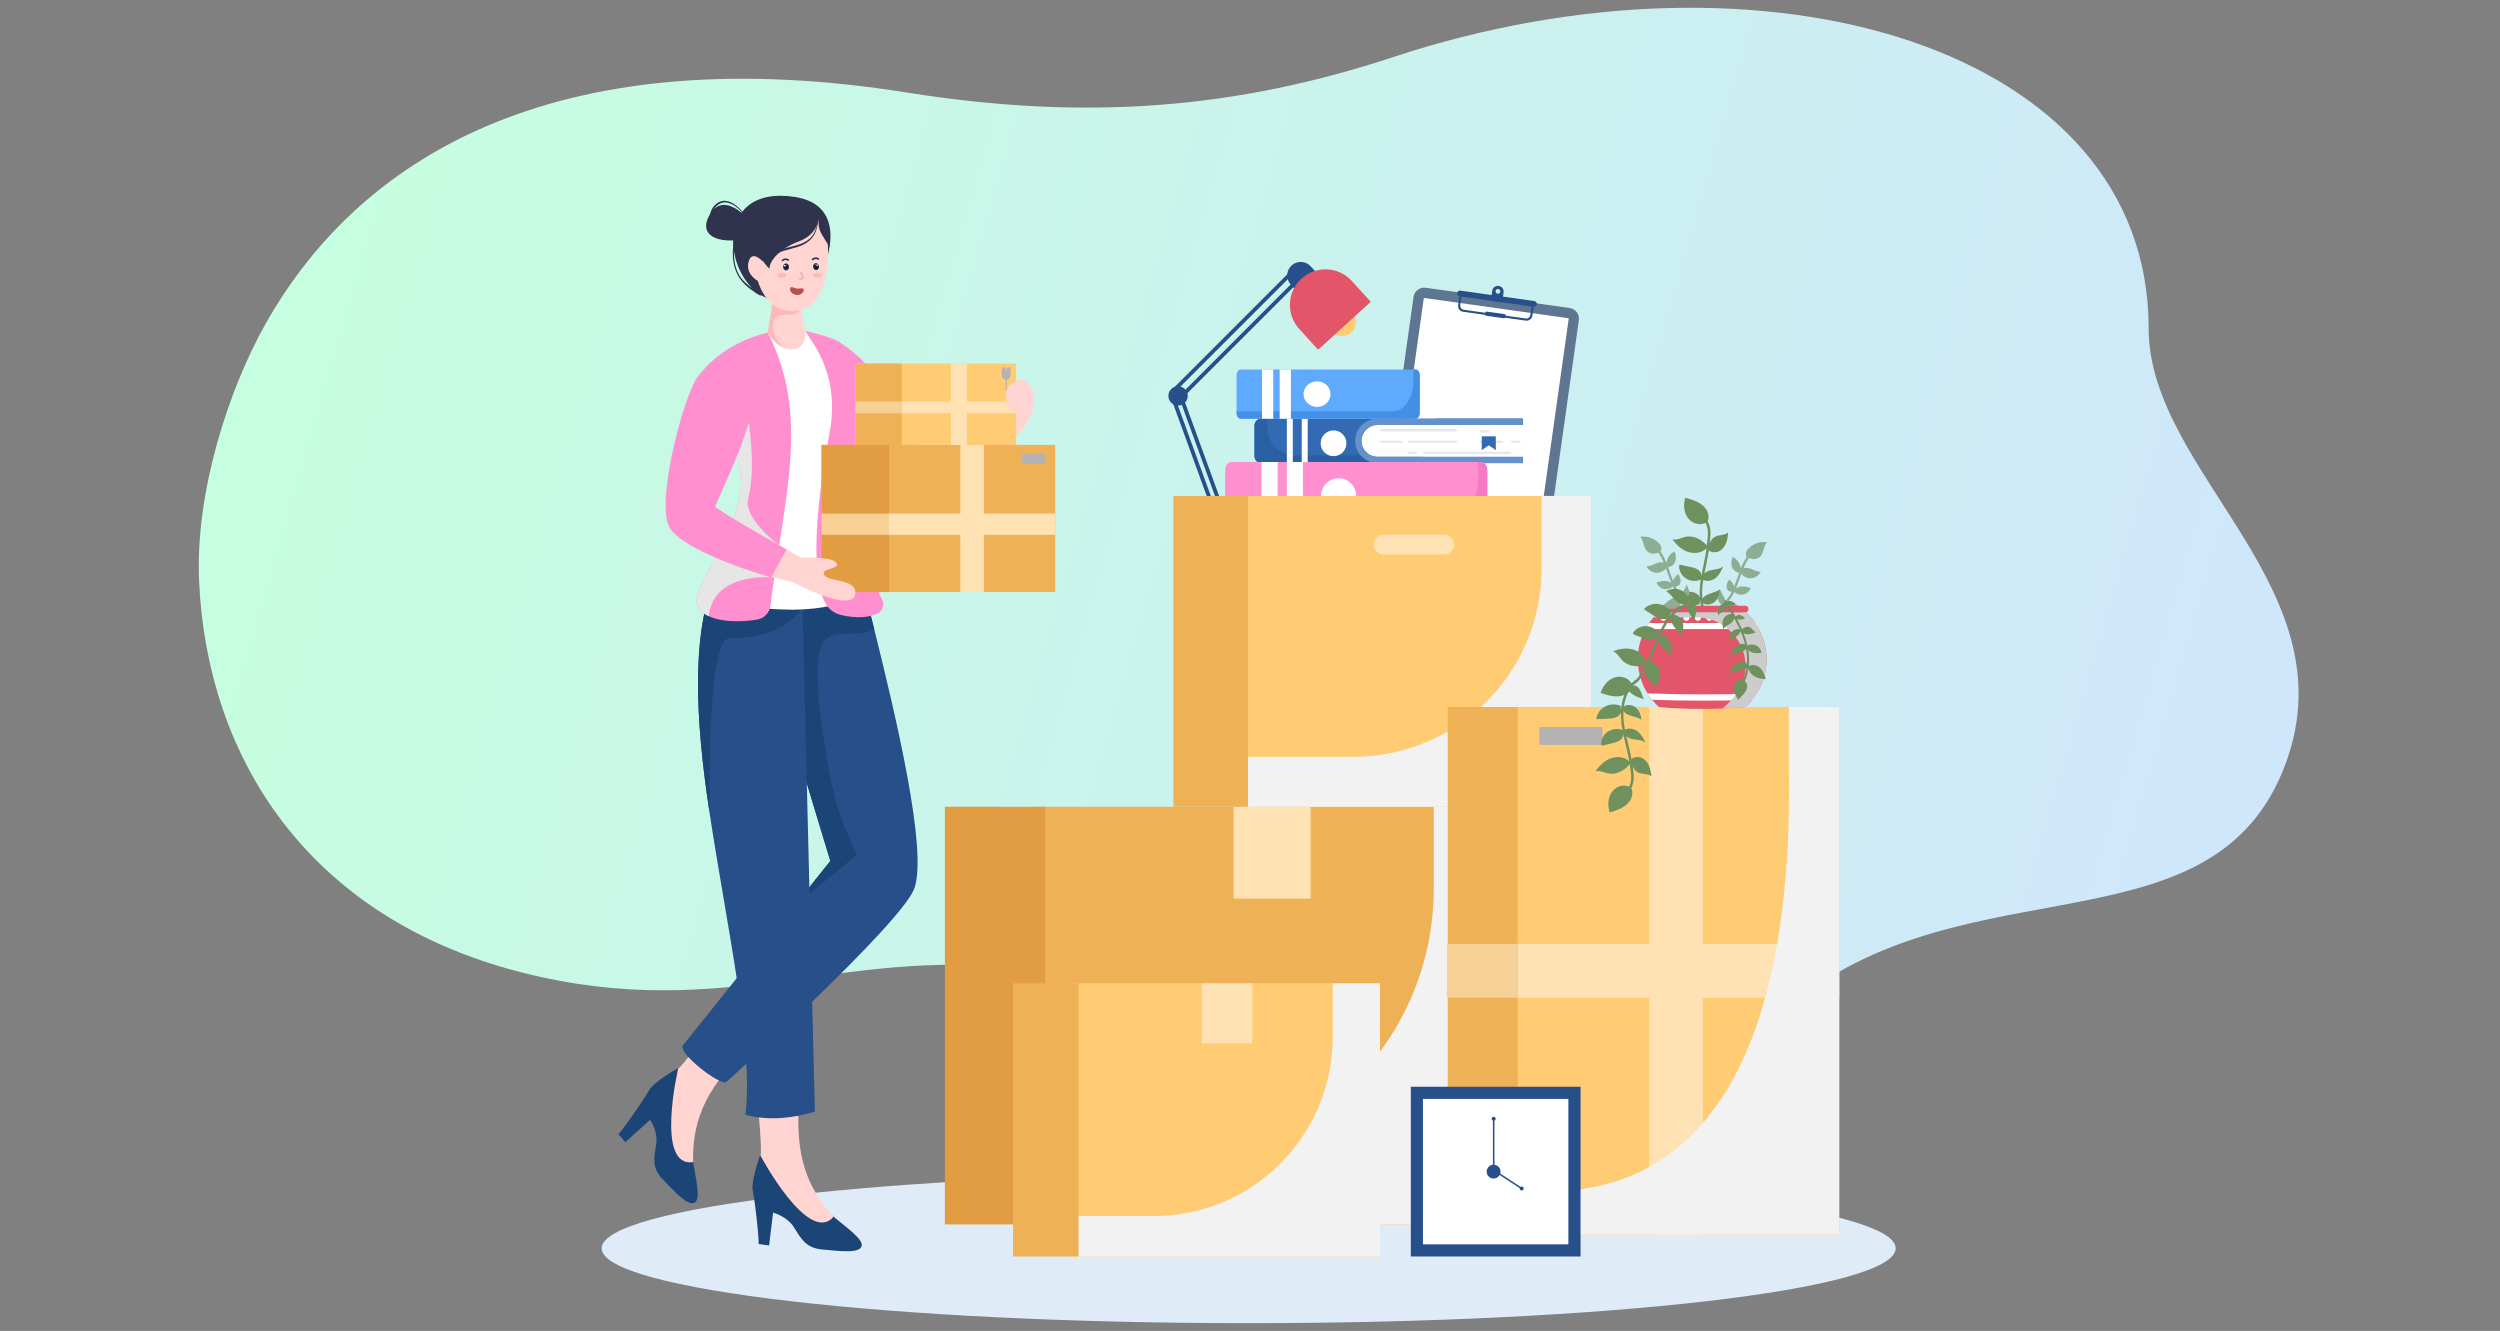 <svg width="633" height="337" viewBox="0 0 633 337" fill="none" xmlns="http://www.w3.org/2000/svg">
<rect x="0" y="0" width="633" height="337" fill="#808080" stroke="none"/>
<path d="M229.723 23.445C143.673 9.749 92.148 37.631 67.152 82.151C57.878 98.669 49.422 124.634 50.405 147.013C52.364 191.72 77.831 232.304 131.854 246.158C184.788 259.734 215.234 238.027 264.7 246.158C311.25 253.809 343.793 288.173 414.57 271.046C426.58 268.141 440.699 266.579 448.115 259.304C492.071 216.178 558.204 243.384 577.964 195.305C596.717 149.675 544.037 120.197 544.037 83.115C544.037 11.935 447.001 -16.668 352.75 14.451C313.097 27.545 275.133 30.67 229.723 23.445Z" fill="url(#paint0_linear_62_6338)"/>
<path d="M316.162 335.026C406.639 335.026 479.986 326.543 479.986 316.078C479.986 305.613 406.639 297.13 316.162 297.13C225.685 297.13 152.338 305.613 152.338 316.078C152.338 326.543 225.685 335.026 316.162 335.026Z" fill="#DFECF7"/>
<path d="M179.943 53.974C183.401 48.658 189.072 55.129 189.072 55.129L187.509 60.709C180.657 61.636 176.684 58.975 179.943 53.97V53.974Z" fill="#30334D"/>
<path d="M208.749 67.202C208.749 67.202 215.35 51.955 201.108 49.839C179.701 46.658 183.259 72.252 195.15 75.834C199.8 77.235 208.753 67.202 208.753 67.202H208.749Z" fill="#30334D"/>
<path d="M167.81 298.621C164.901 295.627 165.638 293.003 166.146 289.755C166.654 286.506 164.606 283.538 164.606 283.538L158.341 289.186L156.577 287.187C157.149 286.73 160.281 282.331 162.457 279.064C162.771 278.593 163.062 278.148 163.313 277.744L163.324 277.729C163.769 277.012 164.131 276.436 164.359 276.036C165.604 273.823 171.693 270.44 171.693 270.44C171.693 270.466 171.764 270.489 171.768 270.515C173.103 273.561 175.91 275.812 179.14 276.922C179.14 276.922 179.128 276.937 179.102 276.985L179.076 277.012C178.941 277.21 178.62 277.744 178.186 278.522C177.196 280.353 175.697 283.557 175.102 287.168C174.938 288.14 174.934 289.284 175.024 290.513C175.428 295.642 177.476 302.322 176.291 304.097C174.83 306.307 170.718 301.608 167.81 298.614V298.621Z" fill="#1B4577"/>
<path d="M175.506 294.251C165.81 295.713 171.734 270.463 171.734 270.463C172.093 270.967 179.842 260.202 179.842 260.202C179.842 260.202 186.234 264.784 188.608 265.607C182.863 272.418 175.084 279.527 175.502 294.251H175.506Z" fill="#FFD4D1"/>
<path d="M208.132 316.362C203.953 315.981 202.779 313.521 201.018 310.736C199.258 307.951 195.748 307.036 195.748 307.036L194.731 315.36L192.073 314.99C192.204 314.276 191.673 308.923 191.161 305.043C191.087 304.483 191.015 303.959 190.941 303.492V303.473C190.806 302.643 190.701 301.974 190.604 301.522C190.085 299.044 192.462 292.547 192.462 292.547C192.481 292.566 192.548 292.536 192.567 292.554C195.587 293.994 199.202 293.878 202.383 292.629C202.383 292.629 202.383 292.648 202.398 292.7C202.398 292.7 202.398 292.719 202.398 292.738C202.428 292.973 202.532 293.586 202.723 294.453C203.183 296.479 204.162 299.87 206.095 302.984C206.611 303.825 207.366 304.692 208.244 305.567C211.937 309.185 217.9 312.908 218.176 315.016C218.528 317.633 212.311 316.74 208.128 316.362H208.132Z" fill="#1B4577"/>
<path d="M211.078 308.079C204.697 315.457 192.511 292.536 192.511 292.536C193.116 292.689 191.875 279.531 191.875 279.531C191.875 279.531 199.744 278.862 202.088 277.946C202.233 286.813 201.037 297.22 211.078 308.079Z" fill="#FFD4D1"/>
<path d="M183.85 274.021C183.85 274.021 228.239 233.916 231.499 224.967C234.982 215.401 226.762 181.101 221.365 159.345C218.756 148.834 216.345 140.207 215.238 136.341C214.834 134.921 214.603 134.14 214.603 134.14L185.565 136.513L190.675 153.387L210.237 217.999C210.237 217.999 206.177 223.083 200.742 229.894C189.853 243.522 173.432 264.078 172.938 264.654C171.365 266.485 182.115 274.78 183.853 274.014L183.85 274.021Z" fill="#274F89"/>
<path d="M210.233 218.006C210.233 218.006 206.173 223.09 200.738 229.901L216.946 216.399C216.946 216.399 213.365 208.777 211.9 203.85C209.986 197.414 203.796 165.274 209.22 161.734C212.943 159.304 217.657 161.454 221.365 159.345C218.756 148.834 216.345 140.206 215.238 136.341C210.719 136.801 196.503 139.986 196.376 140.838C196.305 141.32 193.528 146.95 190.675 153.387L210.237 217.999L210.233 218.006Z" fill="#1B4577"/>
<path d="M179.637 205.637C184.055 234.888 190.866 264.9 188.739 282.245C194.761 283.938 201.374 283.004 206.33 281.456L202.903 142.199L190.361 142.819L182.358 143.216C174.624 158.687 176.056 181.901 179.641 205.641L179.637 205.637Z" fill="#274F89"/>
<path d="M179.637 205.637C179.525 186.962 180.041 161.368 184.926 161.506C198.622 161.902 203.16 153.835 203.16 153.835L190.358 142.819L182.354 143.216C174.62 158.687 176.052 181.901 179.637 205.641V205.637Z" fill="#1B4577"/>
<path d="M208.151 96.841C208.711 100.867 210.659 106.116 214.644 112.399C215.152 113.173 224.778 126.776 232.74 127.602C238.328 128.189 249.337 117.632 255.897 111.681C259.127 108.751 261.732 106.235 261.732 100.512C261.732 97.297 258.988 95.167 257.138 96.494C255.288 97.821 256.973 103.121 256.973 103.121C256.973 103.121 255.456 103.985 253.217 105.226C246.948 108.725 234.994 115.311 234.504 114.952C233.854 114.444 211.728 87.608 210.652 88.207C208.689 89.313 207.541 92.292 208.143 96.838L208.151 96.841Z" fill="#FFD4D1"/>
<path d="M208.151 96.841C208.435 98.845 209.052 101.148 210.094 103.734C211.152 106.34 212.644 109.24 214.647 112.399C215.152 113.169 224.781 126.776 232.743 127.602C234.201 127.751 236.115 127.168 238.261 126.114C244.335 123.139 252.293 116.414 257.142 112.022L253.224 105.226C246.955 108.725 234.997 115.315 234.508 114.948C233.857 114.44 224.093 96.352 217.608 90.543C213.728 87.074 211.735 85.863 208.128 84.846C207.579 86.778 209.182 93.279 208.147 96.841H208.151Z" fill="#FF8FCF"/>
<path d="M210.094 103.734C211.152 106.34 212.644 109.24 214.647 112.399C215.152 113.169 224.781 126.776 232.743 127.602C234.201 127.751 236.115 127.168 238.261 126.114C228.523 128.846 221.327 117.995 221.256 112.246C221.178 105.641 219.212 98.908 219.212 98.908L210.094 103.734Z" fill="#E6549B"/>
<path d="M187.625 121.763C187.823 133.411 178.889 145.458 179.394 147.41C180.171 150.389 183.311 152.138 187.606 153.144C191.389 154.034 196.073 154.329 200.802 154.381C204.562 154.336 207.728 153.955 210.345 153.391C219.563 151.391 220.729 148.755 220.729 148.755C220.729 148.755 211.792 132.192 212.195 122.735C212.222 111.442 220.329 103.589 215.638 92.853C214.218 89.608 212.307 86.371 209.197 85.246C208.753 85.074 208.289 84.921 207.848 84.805C202.989 83.321 198.185 83.515 193.557 84.846C187.352 86.61 187.349 90.008 181.973 94.677C185.117 97.709 187.483 114.152 187.625 121.767V121.763Z" fill="white"/>
<path d="M212.883 155.701C216.786 156.661 220.355 156.392 222.452 155.177C223.593 154.516 223.966 153.047 223.38 151.865C221.167 147.428 214.991 134.289 215.324 126.518C215.35 115.225 222.426 104.018 217.739 93.279C216.318 90.034 212.307 86.367 209.197 85.239C208.753 85.067 205.343 84.009 203.919 83.803C204.704 85.725 212.977 93.982 210.057 109.532C205.983 131.239 205.669 146.4 208.928 152.639C209.736 154.183 211.186 155.282 212.879 155.697L212.883 155.701Z" fill="#FF8FCF"/>
<path d="M187.625 121.763C187.823 133.411 175.51 148.4 176.396 152.609C177.413 157.428 186.089 157.861 191.789 156.856C193.52 156.549 194.843 155.14 195.06 153.413C198.589 125.385 205.19 105.372 194.41 84.229C187.606 85.848 181.087 89.504 176.845 95.234C179.988 98.266 187.479 114.152 187.625 121.763Z" fill="#FF8FCF"/>
<g style="mix-blend-mode:multiply">
<path d="M197.292 138.068L197.21 138.629L197.168 138.887L196.051 146.228C196.051 146.228 180.661 144.468 179.45 156.022C177.865 155.282 176.729 154.176 176.4 152.613C175.514 148.408 187.827 133.414 187.629 121.77C187.595 120.055 187.192 117.916 186.545 115.603V115.595C186.545 115.595 189.401 108.369 189.401 105.667C189.476 106.209 191.543 118.399 189.446 126.148C188.055 131.291 197.296 138.076 197.296 138.076L197.292 138.068Z" fill="#E6E6E6"/>
</g>
<path d="M194.41 84.229C195.441 85.863 196.566 86.98 197.688 87.661H197.703C201.127 89.743 204.386 87.702 203.919 83.811L202.693 77.777L202.375 76.23L195.86 75.291L194.41 84.233V84.229Z" fill="#FFD4D1"/>
<path d="M194.41 84.229C195.441 85.863 196.566 86.98 197.688 87.661H197.703C198.017 87.736 198.196 87.769 198.196 87.769C198.196 87.769 194.746 84.898 195.95 80.958C196.682 78.562 202.286 80.992 202.697 77.777L202.379 76.23L195.864 75.291L194.413 84.233L194.41 84.229Z" fill="#FFB8B3"/>
<path d="M209.16 56.792C209.16 56.792 212.722 78.2 200.843 78.723C193.89 79.03 191.89 71.139 191.89 71.139C191.89 71.139 188.75 69.479 189.513 66.388C190.335 63.05 193.157 66.227 193.157 66.227L193.382 57.069C199.845 54.149 204.315 52.16 209.164 56.792H209.16Z" fill="#FFD4D1"/>
<path d="M191.199 59.367C191.666 54.433 201.325 48.867 207.47 54.471C211.216 57.883 209.934 62.436 209.934 62.436C207.919 58.844 207.168 58.852 207.239 55.278C207.239 55.278 207.227 59.278 202.233 61.136C197.239 62.993 194.754 66.208 194.836 68.07C194.836 68.07 190.731 64.298 191.199 59.364V59.367Z" fill="#30334D"/>
<path d="M182.582 50.961C184.38 50.434 186.137 51.686 187.337 52.889C188.085 53.641 188.739 54.478 189.289 55.379C189.318 55.431 189.247 55.476 189.21 55.428C187.95 53.779 186.47 51.884 184.343 51.338C183.263 51.062 182.197 51.417 181.416 52.19C180.616 52.99 180.392 54.011 180.022 55.028C179.97 55.17 179.745 55.177 179.738 55.001C179.682 53.301 180.919 51.443 182.582 50.957V50.961Z" fill="#30334D"/>
<path d="M194.925 64.877C195.568 64.059 196.589 63.595 197.55 63.244C198.574 62.866 199.639 62.635 200.693 62.369C202.738 61.853 204.966 61.109 206.035 59.162C206.633 58.074 206.876 56.814 207.123 55.611C207.134 55.558 207.212 55.577 207.205 55.629C207.067 56.706 206.898 57.775 206.48 58.788C206.084 59.741 205.448 60.556 204.626 61.188C202.91 62.515 200.641 62.855 198.611 63.461C197.983 63.648 197.355 63.864 196.765 64.156C196.193 64.436 195.669 64.791 195.135 65.135C194.97 65.244 194.81 65.027 194.922 64.885L194.925 64.877Z" fill="#30334D"/>
<path d="M185.835 60.451C185.842 60.403 185.924 60.41 185.921 60.459C185.838 61.663 185.801 62.892 185.823 64.1C185.846 65.247 185.969 66.399 186.276 67.505C186.564 68.548 187.008 69.557 187.674 70.417C188.302 71.228 189.079 71.92 189.909 72.525C190.369 72.862 190.847 73.183 191.326 73.493C191.793 73.796 192.372 74.058 192.743 74.484C192.862 74.619 192.776 74.877 192.563 74.82C192.066 74.69 191.632 74.346 191.21 74.069C190.773 73.781 190.339 73.482 189.924 73.161C189.087 72.51 188.298 71.789 187.644 70.955C186.235 69.157 185.64 66.956 185.551 64.709C185.491 63.27 185.666 61.879 185.835 60.451Z" fill="#30334D"/>
<path d="M200.058 73.079C200.017 73.449 200.159 73.808 200.424 74.088C200.708 74.394 201.138 74.611 201.635 74.667C202.17 74.727 202.667 74.585 203.015 74.316C203.295 74.103 203.482 73.804 203.519 73.464C203.605 72.694 202.428 73.15 201.785 73.079C201.246 73.019 200.147 72.308 200.061 73.079H200.058Z" fill="#B84F4F"/>
<path d="M205.657 67.636C205.74 68.275 206.237 68.743 206.771 68.675C207.306 68.608 207.672 68.036 207.59 67.393C207.508 66.754 207.01 66.287 206.476 66.354C205.941 66.421 205.575 66.993 205.657 67.636Z" fill="#FFE9E3"/>
<path d="M205.863 67.61C205.927 68.114 206.319 68.477 206.738 68.425C207.156 68.372 207.444 67.92 207.381 67.419C207.317 66.915 206.925 66.552 206.506 66.604C206.087 66.657 205.799 67.109 205.863 67.61Z" fill="#30334D"/>
<path d="M206.147 67.573C206.188 67.886 206.431 68.118 206.697 68.085C206.958 68.051 207.141 67.771 207.1 67.453C207.059 67.139 206.816 66.907 206.551 66.941C206.289 66.974 206.106 67.255 206.147 67.573Z" fill="#181A2E"/>
<path d="M207.096 67.124C207.082 67.008 206.977 66.926 206.857 66.941C206.741 66.956 206.659 67.064 206.674 67.18C206.689 67.296 206.794 67.378 206.913 67.363C207.029 67.348 207.111 67.243 207.096 67.124Z" fill="white"/>
<path d="M206.535 66.944C206.528 66.892 206.479 66.855 206.431 66.862C206.379 66.87 206.341 66.918 206.349 66.966C206.356 67.019 206.405 67.056 206.453 67.049C206.505 67.041 206.542 66.996 206.535 66.944Z" fill="white"/>
<path d="M200.002 67.558C200.02 68.204 199.602 68.739 199.063 68.757C198.525 68.776 198.073 68.264 198.054 67.621C198.035 66.974 198.454 66.44 198.992 66.421C199.531 66.403 199.983 66.915 200.002 67.558Z" fill="#FFE9E3"/>
<path d="M199.792 67.565C199.807 68.073 199.478 68.492 199.056 68.507C198.634 68.522 198.279 68.122 198.264 67.614C198.249 67.105 198.578 66.687 199 66.672C199.422 66.657 199.777 67.057 199.792 67.565Z" fill="#30334D"/>
<path d="M199.505 67.573C199.516 67.89 199.306 68.156 199.045 68.163C198.779 68.171 198.559 67.92 198.548 67.602C198.536 67.285 198.746 67.019 199.007 67.012C199.273 67.004 199.497 67.255 199.505 67.573Z" fill="#181A2E"/>
<path d="M198.499 67.281C198.499 67.161 198.589 67.064 198.705 67.06C198.824 67.057 198.921 67.15 198.925 67.266C198.929 67.386 198.836 67.483 198.72 67.487C198.604 67.49 198.503 67.397 198.499 67.281Z" fill="white"/>
<path d="M205.612 65.546C206.083 65.09 206.812 65.053 207.351 65.412C207.444 65.472 207.452 65.618 207.388 65.7C207.317 65.793 207.194 65.797 207.1 65.737C206.921 65.618 206.693 65.561 206.483 65.58C206.244 65.603 206.039 65.703 205.863 65.875C205.784 65.954 205.635 65.916 205.575 65.838C205.5 65.741 205.534 65.629 205.612 65.55V65.546Z" fill="#30334D"/>
<path d="M198.002 65.793C198.48 65.345 199.213 65.322 199.74 65.689C199.83 65.752 199.837 65.894 199.77 65.976C199.695 66.07 199.572 66.07 199.482 66.006C199.306 65.883 199.078 65.823 198.869 65.838C198.63 65.857 198.424 65.954 198.245 66.122C198.163 66.197 198.017 66.159 197.957 66.077C197.886 65.98 197.92 65.864 198.002 65.789V65.793Z" fill="#30334D"/>
<path d="M202.39 70.611C202.555 70.514 202.742 70.514 202.921 70.466C203.089 70.421 203.168 70.32 203.13 70.155C203.089 69.976 203 69.8 202.929 69.628C202.846 69.43 202.764 69.232 202.678 69.034C202.648 68.967 202.712 68.888 202.779 68.87C202.861 68.851 202.925 68.899 202.951 68.967C203.044 69.187 203.134 69.404 203.228 69.625C203.31 69.819 203.418 70.021 203.426 70.234C203.433 70.428 203.317 70.6 203.13 70.683C202.94 70.765 202.712 70.746 202.532 70.851C202.379 70.94 202.241 70.709 202.394 70.619L202.39 70.611Z" fill="#EB9B9B"/>
<path d="M199.137 67.303C199.13 67.251 199.082 67.214 199.029 67.221C198.977 67.228 198.94 67.277 198.947 67.325C198.955 67.377 199.003 67.415 199.052 67.407C199.104 67.4 199.141 67.355 199.134 67.303H199.137Z" fill="white"/>
<path d="M196.798 69.707C196.791 70.032 197.299 70.312 197.938 70.327C198.574 70.342 199.097 70.092 199.104 69.763C199.112 69.438 198.604 69.157 197.964 69.142C197.329 69.127 196.806 69.378 196.798 69.707Z" fill="#FFB8B3"/>
<path d="M205.784 69.785C205.799 70.111 206.326 70.354 206.962 70.327C207.597 70.301 208.102 70.013 208.091 69.688C208.076 69.363 207.549 69.12 206.913 69.146C206.278 69.172 205.773 69.46 205.784 69.785Z" fill="#FFB8B3"/>
<path d="M267.19 112.646H208.005V149.907H267.19V112.646Z" fill="#EFB156"/>
<path d="M249.116 112.646H243.173V149.907H249.116V112.646Z" fill="#FFE2B3"/>
<path d="M225.099 112.646H208.005V149.907H225.099V112.646Z" fill="#E29D42"/>
<path d="M267.19 130.043H225.099V135.422H267.19V130.043Z" fill="#FFE2B3"/>
<path d="M225.099 130.043H208.005V135.422H225.099V130.043Z" fill="#F9D093"/>
<path d="M257.28 92.049H216.588V112.646H257.28V92.049Z" fill="#FFCC73"/>
<path d="M244.855 92.049H240.769V112.646H244.855V92.049Z" fill="#FFE2B3"/>
<path d="M228.34 92.049H216.588V112.646H228.34V92.049Z" fill="#EFB156"/>
<path d="M257.276 101.667H228.34V104.639H257.276V101.667Z" fill="#FFE2B3"/>
<path d="M228.34 101.667H216.588V104.639H228.34V101.667Z" fill="#F9D093"/>
<g style="mix-blend-mode:overlay">
<path d="M254.895 95.391H254.645V98.677H254.895V95.391Z" fill="#B3B3B3"/>
<path d="M255.385 98.677H254.155C254.114 98.677 254.08 98.643 254.08 98.602C254.08 98.561 254.114 98.527 254.155 98.527H255.385C255.426 98.527 255.459 98.561 255.459 98.602C255.459 98.643 255.426 98.677 255.385 98.677Z" fill="#B3B3B3"/>
<path d="M255.822 93.032H254.966C254.884 93.159 254.802 93.287 254.719 93.414C254.82 93.473 254.918 93.537 255.019 93.597C255 93.623 254.977 93.645 254.959 93.671C254.944 93.686 254.933 93.705 254.918 93.72C254.809 93.858 254.697 93.997 254.589 94.131C254.663 93.974 254.742 93.817 254.817 93.66C254.753 93.623 254.69 93.585 254.626 93.548C254.6 93.533 254.574 93.514 254.548 93.499C254.525 93.488 254.503 93.473 254.484 93.462C254.536 93.32 254.589 93.174 254.641 93.032H253.714L253.639 95.006C253.639 95.63 254.144 96.135 254.768 96.135C255.392 96.135 255.897 95.63 255.897 95.006L255.822 93.032Z" fill="#B3B3B3"/>
</g>
<g style="mix-blend-mode:overlay">
<path d="M264.678 114.9H258.79V117.464H264.678V114.9Z" fill="#B3B3B3"/>
</g>
<path d="M182.874 96.258C179.727 98.834 176.254 103.226 172.961 109.898C172.565 110.732 167.32 127.632 169.847 132.671C172.366 137.695 185.091 142.973 193.584 145.481C197.766 146.714 200.787 147.428 200.787 147.428C200.787 147.428 216.161 155.618 216.554 150.258C216.849 146.236 209.209 147.608 208.581 145.29C208.147 143.694 213.627 144.158 211.418 142.195C209.997 140.935 202.899 141.231 202.899 141.231C202.899 141.231 201.37 140.382 199.146 139.119C192.9 135.586 181.054 128.798 181.11 128.192C181.203 127.37 192.623 94.516 191.55 93.911C189.584 92.812 186.444 93.38 182.874 96.258Z" fill="#FFD4D1"/>
<path d="M195.251 146.229C186.75 143.72 171.791 138.341 169.38 133.261C169.197 132.876 169.047 132.428 168.924 131.93C166.778 123.071 174.071 97.421 177.05 94.984C177.383 94.89 177.764 94.797 178.179 94.696C182.268 93.69 190.017 92.154 191.767 91.668C194.29 101.521 181.203 127.378 181.102 128.2C181.05 128.802 192.896 135.59 199.146 139.126L195.247 146.232L195.251 146.229Z" fill="#FF8FCF"/>
<path d="M257.557 96.258C257.557 96.258 254.099 97.458 254.645 100.834C255.19 104.209 257.923 104.048 258.084 105.495C258.244 106.942 264.173 97.305 257.557 96.258Z" fill="#FFD4D1"/>
<path d="M336.452 81.65C336.452 79.758 337.984 78.226 339.876 78.226C341.767 78.226 343.3 79.758 343.3 81.65C343.3 83.541 341.767 85.074 339.876 85.074C337.984 85.074 336.452 83.541 336.452 81.65Z" fill="#FFCC73"/>
<path d="M313.971 142.984L298.451 100.363L329.746 69.071L330.438 69.763L299.584 100.617L314.891 142.651L313.971 142.984Z" fill="#274F89"/>
<path d="M311.523 142.008L296.003 99.387L327.298 68.092L327.989 68.784L297.135 99.637L312.443 141.672L311.523 142.008Z" fill="#274F89"/>
<path d="M295.834 100.243C295.834 98.894 296.93 97.795 298.283 97.795C299.636 97.795 300.731 98.89 300.731 100.243C300.731 101.596 299.636 102.691 298.283 102.691C296.93 102.691 295.834 101.596 295.834 100.243Z" fill="#274F89"/>
<path d="M332.078 77.841L326.808 72.051C325.533 70.653 325.638 68.484 327.036 67.213C328.434 65.939 330.602 66.043 331.873 67.442L337.144 73.232L332.075 77.841H332.078Z" fill="#274F89"/>
<path d="M347.083 76.417L333.749 88.55L328.946 83.272C325.597 79.59 325.866 73.89 329.548 70.54C333.23 67.191 338.93 67.46 342.28 71.142L347.083 76.42V76.417Z" fill="#E35669"/>
<path d="M319.642 145.713H306.63C306.63 142.12 309.542 139.205 313.138 139.205C316.73 139.205 319.646 142.117 319.646 145.713H319.642Z" fill="#274F89"/>
<path d="M357.913 75.164L350.25 129.614C350.042 131.096 351.074 132.467 352.556 132.675L389.043 137.81C390.525 138.018 391.896 136.986 392.104 135.504L399.766 81.053C399.975 79.571 398.943 78.201 397.46 77.992L360.974 72.858C359.492 72.649 358.121 73.681 357.913 75.164Z" fill="#5F7693"/>
<path d="M352.911 130.099C352.884 130.091 352.832 130.05 352.84 129.983L360.503 75.538C360.51 75.478 360.566 75.437 360.622 75.448L397.109 80.585C397.154 80.6 397.203 80.641 397.195 80.704L389.532 135.149C389.525 135.209 389.469 135.25 389.413 135.239L352.907 130.099H352.911Z" fill="white"/>
<path d="M387.91 76.731L387.484 79.762C387.405 80.327 386.882 80.719 386.318 80.641L370.618 78.431C370.053 78.353 369.661 77.83 369.739 77.265L370.165 74.234L369.642 74.159L369.201 77.288C369.089 78.088 369.646 78.831 370.446 78.944L386.34 81.183C387.14 81.295 387.884 80.738 387.996 79.938L388.437 76.809L387.914 76.734L387.91 76.731Z" fill="#274F89"/>
<path d="M379.469 72.394C378.677 72.282 377.944 72.836 377.832 73.628L377.477 76.144L380.348 76.547L380.703 74.032C380.815 73.239 380.262 72.507 379.469 72.394ZM379.193 74.372C378.86 74.323 378.628 74.017 378.677 73.684C378.726 73.352 379.032 73.12 379.365 73.168C379.698 73.217 379.929 73.523 379.881 73.856C379.832 74.189 379.526 74.421 379.193 74.372Z" fill="#274F89"/>
<path d="M388.276 77.665L369.553 75.03C369.156 74.974 368.876 74.607 368.932 74.207C368.988 73.811 369.354 73.531 369.754 73.587L388.478 76.222C388.874 76.278 389.155 76.645 389.099 77.044C389.043 77.441 388.676 77.721 388.276 77.665Z" fill="#274F89"/>
<path d="M380.965 79.537L376.435 78.899C376.271 78.876 376.12 78.99 376.097 79.154L376.032 79.613C376.009 79.776 376.123 79.927 376.287 79.951L380.817 80.588C380.981 80.611 381.132 80.497 381.155 80.334L381.22 79.875C381.243 79.711 381.129 79.56 380.965 79.537Z" fill="#274F89"/>
<path d="M377.309 159.569V167.621H353.905C351.685 167.621 349.88 165.816 349.88 163.595C349.88 161.375 351.685 159.569 353.905 159.569H377.309Z" fill="white"/>
<path d="M353.909 159.57C350.395 159.57 347.917 164.093 351.995 167.621H377.313V169.21H311.123C310.178 169.21 309.411 168.444 309.411 167.498V159.693C309.411 158.747 310.178 157.981 311.123 157.981H377.313V159.57H353.909Z" fill="#326AB3"/>
<path d="M353.644 159.581C353.733 159.573 353.819 159.57 353.909 159.57H377.313V157.981H355.43C354.687 158.321 354.062 158.882 353.644 159.581Z" fill="#2A5FA3"/>
<path d="M351.599 167.259H319.616C315.74 167.259 312.596 164.115 312.596 160.239V157.981H311.119C310.174 157.981 309.407 158.747 309.407 159.693V167.498C309.407 168.444 310.174 169.21 311.119 169.21H377.309V167.621H351.991C351.853 167.502 351.722 167.378 351.599 167.259Z" fill="#2A5FA3"/>
<path d="M349.879 163.599C349.879 165.82 351.685 167.625 353.905 167.625H377.309V169.214H353.905C350.807 169.214 348.287 166.694 348.287 163.599C348.287 160.504 350.807 157.981 353.905 157.981H377.309V159.57H353.905C351.685 159.57 349.879 161.375 349.879 163.595V163.599Z" fill="#6692CC"/>
<path d="M334.636 157.981H333.129V169.214H334.636V157.981Z" fill="white"/>
<path d="M330.868 157.981H329.361V169.214H330.868V157.981Z" fill="white"/>
<path d="M337.903 164.201C337.903 162.399 339.364 160.938 341.166 160.938C342.968 160.938 344.429 162.399 344.429 164.201C344.429 166.003 342.968 167.464 341.166 167.464C339.364 167.464 337.903 166.003 337.903 164.201Z" fill="white"/>
<path d="M366.054 161.195H353.745C353.577 161.195 353.442 161.061 353.442 160.893C353.442 160.724 353.577 160.59 353.745 160.59H366.054C366.222 160.59 366.357 160.724 366.357 160.893C366.357 161.061 366.222 161.195 366.054 161.195Z" fill="#E6E8F0"/>
<path d="M374.898 166.937H360.929C360.761 166.937 360.627 166.803 360.627 166.634C360.627 166.466 360.761 166.332 360.929 166.332H374.898C375.067 166.332 375.201 166.466 375.201 166.634C375.201 166.803 375.067 166.937 374.898 166.937Z" fill="#E6E8F0"/>
<path d="M366.054 164.126H358.391C358.223 164.126 358.088 163.992 358.088 163.823C358.088 163.655 358.223 163.521 358.391 163.521H366.054C366.222 163.521 366.357 163.655 366.357 163.823C366.357 163.992 366.222 164.126 366.054 164.126Z" fill="#E6E8F0"/>
<path d="M356.881 164.126H353.603C353.435 164.126 353.3 163.992 353.3 163.823C353.3 163.655 353.435 163.521 353.603 163.521H356.881C357.049 163.521 357.184 163.655 357.184 163.823C357.184 163.992 357.049 164.126 356.881 164.126Z" fill="#E6E8F0"/>
<path d="M373.568 164.126H370.289C370.121 164.126 369.987 163.992 369.987 163.823C369.987 163.655 370.121 163.521 370.289 163.521H373.568C373.736 163.521 373.87 163.655 373.87 163.823C373.87 163.992 373.736 164.126 373.568 164.126Z" fill="#E6E8F0"/>
<path d="M371.332 161.498H370.293C370.125 161.498 369.99 161.364 369.99 161.196C369.99 161.027 370.125 160.893 370.293 160.893H371.332C371.5 160.893 371.635 161.027 371.635 161.196C371.635 161.364 371.5 161.498 371.332 161.498Z" fill="#E6E8F0"/>
<path d="M359.333 166.937H358.294C358.126 166.937 357.991 166.803 357.991 166.634C357.991 166.466 358.126 166.332 358.294 166.332H359.333C359.501 166.332 359.636 166.466 359.636 166.634C359.636 166.803 359.501 166.937 359.333 166.937Z" fill="#E6E8F0"/>
<path d="M376.539 164.126H375.5C375.332 164.126 375.198 163.992 375.198 163.823C375.198 163.655 375.332 163.521 375.5 163.521H376.539C376.708 163.521 376.842 163.655 376.842 163.823C376.842 163.992 376.708 164.126 376.539 164.126Z" fill="#E6E8F0"/>
<path d="M366.947 162.452V165.947L368.723 164.713L370.502 165.947V162.452H366.947Z" fill="#326AB3"/>
<path d="M362.14 107.607C358.627 107.607 356.148 112.13 360.226 115.659H385.544V117.251H319.355C318.409 117.251 317.643 116.485 317.643 115.539V107.734C317.643 106.788 318.409 106.022 319.355 106.022H385.544V107.615H362.14V107.607Z" fill="#326AB3"/>
<path d="M361.875 107.614C361.961 107.607 362.05 107.603 362.14 107.603H385.544V106.011H363.661C362.917 106.351 362.293 106.912 361.875 107.611V107.614Z" fill="#2A5FA3"/>
<path d="M359.834 115.292H327.851C323.975 115.292 320.831 112.149 320.831 108.272V106.015H319.354C318.409 106.015 317.642 106.781 317.642 107.727V115.532C317.642 116.477 318.409 117.244 319.354 117.244H385.544V115.655H360.226C360.088 115.535 359.957 115.412 359.834 115.292Z" fill="#2A5FA3"/>
<path d="M385.544 107.607V115.659H348.754C346.534 115.659 344.728 113.853 344.728 111.636C344.728 109.42 346.534 107.611 348.754 107.611H385.544V107.607Z" fill="white"/>
<path d="M344.728 111.633C344.728 113.853 346.534 115.655 348.754 115.655H385.544V117.247H348.754C345.655 117.247 343.136 114.728 343.136 111.633C343.136 108.538 345.655 106.015 348.754 106.015H385.544V107.607H348.754C346.534 107.607 344.728 109.412 344.728 111.633Z" fill="#6692CC"/>
<path d="M331.107 106.015H329.6V117.247H331.107V106.015Z" fill="white"/>
<path d="M327.339 106.015H325.832V117.247H327.339V106.015Z" fill="white"/>
<path d="M340.87 112.763C341.158 110.984 339.95 109.307 338.171 109.019C336.392 108.73 334.716 109.938 334.427 111.717C334.138 113.496 335.347 115.172 337.126 115.461C338.905 115.75 340.581 114.542 340.87 112.763Z" fill="white"/>
<path d="M368.633 109.229H349.876C349.622 109.229 349.416 109.095 349.416 108.926C349.416 108.758 349.622 108.624 349.876 108.624H368.633C368.887 108.624 369.093 108.758 369.093 108.926C369.093 109.095 368.887 109.229 368.633 109.229Z" fill="#E6E8F0"/>
<path d="M382.113 114.971H360.828C360.574 114.971 360.368 114.836 360.368 114.668C360.368 114.5 360.574 114.365 360.828 114.365H382.113C382.367 114.365 382.572 114.5 382.572 114.668C382.572 114.836 382.367 114.971 382.113 114.971Z" fill="#E6E8F0"/>
<path d="M368.633 112.164H356.956C356.701 112.164 356.496 112.029 356.496 111.861C356.496 111.693 356.701 111.558 356.956 111.558H368.633C368.887 111.558 369.093 111.693 369.093 111.861C369.093 112.029 368.887 112.164 368.633 112.164Z" fill="#E6E8F0"/>
<path d="M354.66 112.164H349.666C349.412 112.164 349.207 112.029 349.207 111.861C349.207 111.693 349.412 111.558 349.666 111.558H354.66C354.915 111.558 355.12 111.693 355.12 111.861C355.12 112.029 354.915 112.164 354.66 112.164Z" fill="#E6E8F0"/>
<path d="M380.086 112.164H375.092C374.838 112.164 374.633 112.029 374.633 111.861C374.633 111.693 374.838 111.558 375.092 111.558H380.086C380.341 111.558 380.546 111.693 380.546 111.861C380.546 112.029 380.341 112.164 380.086 112.164Z" fill="#E6E8F0"/>
<path d="M376.677 109.532H375.096C374.842 109.532 374.636 109.397 374.636 109.229C374.636 109.061 374.842 108.926 375.096 108.926H376.677C376.932 108.926 377.137 109.061 377.137 109.229C377.137 109.397 376.932 109.532 376.677 109.532Z" fill="#E6E8F0"/>
<path d="M358.398 114.971H356.817C356.563 114.971 356.357 114.836 356.357 114.668C356.357 114.5 356.563 114.365 356.817 114.365H358.398C358.653 114.365 358.858 114.5 358.858 114.668C358.858 114.836 358.653 114.971 358.398 114.971Z" fill="#E6E8F0"/>
<path d="M384.617 112.164H383.036C382.782 112.164 382.576 112.029 382.576 111.861C382.576 111.693 382.782 111.558 383.036 111.558H384.617C384.871 111.558 385.077 111.693 385.077 111.861C385.077 112.029 384.871 112.164 384.617 112.164Z" fill="#E6E8F0"/>
<path d="M375.182 110.485V113.984L376.958 112.747L378.737 113.984V110.485H375.182Z" fill="#326AB3"/>
<path d="M321.777 148.785V156.837H345.181C347.401 156.837 349.206 155.032 349.206 152.811C349.206 150.591 347.401 148.785 345.181 148.785H321.777Z" fill="white"/>
<path d="M345.18 148.785C348.694 148.785 351.173 153.308 347.094 156.837H321.777V158.426H388.426C389.117 158.426 389.678 157.865 389.678 157.173V148.445C389.678 147.754 389.117 147.193 388.426 147.193H321.777V148.785H345.18Z" fill="#FFBC47"/>
<path d="M346.272 148.939C345.532 148.064 344.429 147.507 343.196 147.507H321.777V148.789H345.181C345.558 148.789 345.925 148.841 346.272 148.939Z" fill="#FFB32E"/>
<path d="M388.43 147.197H387.697V151.436C387.697 154.59 385.14 157.147 381.985 157.147H321.777V158.429H388.426C389.118 158.429 389.678 157.869 389.678 157.177V148.449C389.678 147.757 389.118 147.197 388.426 147.197H388.43Z" fill="#FFB129"/>
<path d="M349.206 152.815C349.206 155.035 347.401 156.841 345.181 156.841H321.777V158.429H345.181C348.279 158.429 350.799 155.91 350.799 152.815C350.799 149.72 348.279 147.197 345.181 147.197H321.777V148.789H345.181C347.401 148.789 349.206 150.594 349.206 152.815Z" fill="#FFCD75"/>
<path d="M364.45 158.426H365.957V147.193H364.45V158.426Z" fill="white"/>
<path d="M368.218 158.426H369.725V147.193H368.218V158.426Z" fill="white"/>
<path d="M360.703 153.509C361.094 151.854 360.069 150.195 358.413 149.804C356.757 149.413 355.099 150.439 354.708 152.094C354.317 153.75 355.342 155.409 356.998 155.799C358.654 156.19 360.313 155.165 360.703 153.509Z" fill="white"/>
<path d="M336.62 150.325H322.834C322.666 150.325 322.532 150.191 322.532 150.023C322.532 149.854 322.666 149.72 322.834 149.72H336.62C336.789 149.72 336.923 149.854 336.923 150.023C336.923 150.191 336.789 150.325 336.62 150.325Z" fill="#E6E8F0"/>
<path d="M346.478 156.067H330.845C330.677 156.067 330.542 155.932 330.542 155.764C330.542 155.596 330.677 155.461 330.845 155.461H346.478C346.646 155.461 346.781 155.596 346.781 155.764C346.781 155.932 346.646 156.067 346.478 156.067Z" fill="#E6E8F0"/>
<path d="M336.62 153.26H328.012C327.843 153.26 327.709 153.125 327.709 152.957C327.709 152.789 327.843 152.654 328.012 152.654H336.62C336.789 152.654 336.923 152.789 336.923 152.957C336.923 153.125 336.789 153.26 336.62 153.26Z" fill="#E6E8F0"/>
<path d="M326.404 153.26H322.685C322.517 153.26 322.382 153.125 322.382 152.957C322.382 152.789 322.517 152.654 322.685 152.654H326.404C326.573 152.654 326.707 152.789 326.707 152.957C326.707 153.125 326.573 153.26 326.404 153.26Z" fill="#E6E8F0"/>
<path d="M344.997 153.26H341.278C341.11 153.26 340.975 153.125 340.975 152.957C340.975 152.789 341.11 152.654 341.278 152.654H344.997C345.166 152.654 345.3 152.789 345.3 152.957C345.3 153.125 345.166 153.26 344.997 153.26Z" fill="#E6E8F0"/>
<path d="M342.833 150.325H341.607C341.439 150.325 341.304 150.191 341.304 150.023C341.304 149.854 341.439 149.72 341.607 149.72H342.833C343.001 149.72 343.136 149.854 343.136 150.023C343.136 150.191 343.001 150.325 342.833 150.325Z" fill="#E6E8F0"/>
<path d="M329.137 156.067H327.911C327.742 156.067 327.608 155.932 327.608 155.764C327.608 155.596 327.742 155.461 327.911 155.461H329.137C329.305 155.461 329.44 155.596 329.44 155.764C329.44 155.932 329.305 156.067 329.137 156.067Z" fill="#E6E8F0"/>
<path d="M348.309 153.26H347.083C346.915 153.26 346.78 153.125 346.78 152.957C346.78 152.789 346.915 152.654 347.083 152.654H348.309C348.477 152.654 348.612 152.789 348.612 152.957C348.612 153.125 348.477 153.26 348.309 153.26Z" fill="#E6E8F0"/>
<path d="M340.646 151.051V154.572L339.073 153.327L337.495 154.572V151.051H340.646Z" fill="#C24E4E"/>
<path d="M375.055 116.978H311.736C310.895 116.978 310.211 117.92 310.211 119.083V132.046C310.211 133.209 310.895 134.151 311.736 134.151H375.055C375.896 134.151 376.58 133.209 376.58 132.046V119.083C376.58 117.92 375.896 116.978 375.055 116.978Z" fill="#FF8FCF"/>
<path d="M375.055 116.978H374.259V121.247C374.259 126.948 370.91 131.568 366.775 131.568H310.207V132.046C310.207 133.209 310.891 134.151 311.732 134.151H375.051C375.892 134.151 376.576 133.209 376.576 132.046V119.083C376.576 117.92 375.892 116.978 375.051 116.978H375.055Z" fill="#F47AC6"/>
<path d="M323.496 116.978H319.422V134.151H323.496V116.978Z" fill="white"/>
<path d="M329.907 116.978H325.832V134.151H329.907V116.978Z" fill="white"/>
<path d="M334.479 125.565C334.479 123.097 336.475 121.098 338.938 121.098C341.401 121.098 343.398 123.097 343.398 125.565C343.398 128.032 341.401 130.031 338.938 130.031C336.475 130.031 334.479 128.032 334.479 125.565Z" fill="white"/>
<path d="M358.417 93.563H314.162C313.572 93.563 313.097 94.247 313.097 95.088V104.489C313.097 105.33 313.575 106.014 314.162 106.014H358.417C359.008 106.014 359.482 105.33 359.482 104.489V95.088C359.482 94.247 359.004 93.563 358.417 93.563Z" fill="#5EAAFF"/>
<path d="M358.417 93.563H357.86V96.658C357.86 100.789 355.52 104.142 352.63 104.142H313.093V104.489C313.093 105.33 313.572 106.014 314.158 106.014H358.413C359.004 106.014 359.479 105.33 359.479 104.489V95.088C359.479 94.247 359 93.563 358.413 93.563H358.417Z" fill="#438FE6"/>
<path d="M322.382 93.567H319.534V106.018H322.382V93.567Z" fill="white"/>
<path d="M326.86 93.567H324.012V106.018H326.86V93.567Z" fill="white"/>
<path d="M330.056 99.791C330.056 98.004 331.585 96.553 333.473 96.553C335.361 96.553 336.889 98.004 336.889 99.791C336.889 101.577 335.361 103.028 333.473 103.028C331.585 103.028 330.056 101.577 330.056 99.791Z" fill="white"/>
<path d="M377.75 146.916C377.402 146.793 319.657 147.152 319.407 146.793C318.001 146.139 316.816 145.036 316.054 143.687H316.046V136.308H316.054C316.861 134.876 318.151 133.721 319.664 133.082H377.645C376.277 137.564 376.808 142.397 377.75 146.916Z" fill="white"/>
<path d="M378.636 145.391C378.838 145.593 378.965 145.873 378.965 146.184C378.965 146.8 378.464 147.301 377.847 147.301H321.537C320.506 147.301 319.523 147.096 318.629 146.718C318.536 146.681 318.446 146.64 318.356 146.595C318.263 146.554 318.173 146.509 318.08 146.46C318.005 146.423 317.93 146.382 317.855 146.341C317.777 146.296 317.698 146.251 317.624 146.202C317.56 146.165 317.493 146.124 317.429 146.083C317.362 146.038 317.295 145.993 317.231 145.948C317.175 145.907 317.115 145.866 317.059 145.825C316.999 145.78 316.943 145.735 316.884 145.69C316.831 145.649 316.783 145.608 316.734 145.567C316.682 145.522 316.629 145.477 316.577 145.432C316.532 145.395 316.487 145.354 316.446 145.313C316.398 145.268 316.349 145.223 316.3 145.174C316.282 145.156 316.259 145.133 316.241 145.114C316.222 145.092 316.203 145.077 316.184 145.055C316.14 145.01 316.099 144.965 316.057 144.92C316.02 144.883 315.983 144.842 315.945 144.797C315.908 144.752 315.867 144.707 315.829 144.662C315.796 144.625 315.762 144.584 315.728 144.543C315.691 144.498 315.654 144.453 315.62 144.404C315.59 144.367 315.56 144.326 315.53 144.285C315.497 144.24 315.463 144.195 315.433 144.15C315.403 144.109 315.373 144.068 315.347 144.027C315.317 143.982 315.287 143.937 315.257 143.892C315.231 143.851 315.205 143.814 315.183 143.773C315.157 143.728 315.127 143.683 315.1 143.634C315.078 143.593 315.052 143.552 315.029 143.511C315.026 143.507 315.022 143.5 315.018 143.496C314.405 142.408 314.058 141.156 314.058 139.821C314.058 138.487 314.405 137.235 315.018 136.147C315.018 136.143 315.022 136.139 315.026 136.136C315.048 136.095 315.071 136.053 315.097 136.016C315.123 135.971 315.149 135.923 315.179 135.878C315.201 135.837 315.228 135.799 315.254 135.758C315.28 135.713 315.31 135.668 315.343 135.624C315.373 135.582 315.4 135.541 315.429 135.5C315.459 135.455 315.493 135.41 315.527 135.366C315.557 135.325 315.586 135.283 315.616 135.246C315.654 135.201 315.687 135.153 315.725 135.108C315.758 135.067 315.792 135.025 315.826 134.988C315.863 134.943 315.904 134.898 315.945 134.854C315.979 134.812 316.016 134.771 316.057 134.73C316.099 134.685 316.14 134.64 316.184 134.596C316.222 134.554 316.263 134.513 316.304 134.472C316.349 134.427 316.398 134.383 316.446 134.338C316.487 134.297 316.532 134.255 316.581 134.218C316.633 134.173 316.685 134.125 316.741 134.08C316.79 134.039 316.839 133.998 316.887 133.96C316.943 133.915 317.003 133.87 317.063 133.826C317.119 133.784 317.175 133.743 317.231 133.702C317.295 133.657 317.362 133.612 317.429 133.568C317.493 133.527 317.556 133.485 317.62 133.448C317.695 133.399 317.773 133.355 317.852 133.31C317.926 133.269 318.001 133.227 318.076 133.186C318.166 133.142 318.255 133.097 318.345 133.052C318.435 133.011 318.525 132.97 318.618 132.928C319.515 132.547 320.506 132.338 321.541 132.338H377.851C378.161 132.338 378.442 132.461 378.644 132.667C378.845 132.869 378.973 133.149 378.973 133.459C378.973 134.08 378.472 134.577 377.855 134.577H321.739C321.552 134.577 321.365 134.588 321.182 134.603C320.909 134.629 320.644 134.674 320.386 134.738C320.244 134.771 320.102 134.812 319.964 134.861C319.84 134.902 319.717 134.947 319.594 134.996C319.504 135.033 319.414 135.074 319.324 135.115C319.235 135.156 319.145 135.201 319.055 135.254C318.984 135.291 318.917 135.328 318.846 135.373C318.775 135.414 318.7 135.459 318.629 135.508C318.569 135.545 318.51 135.586 318.453 135.631C318.394 135.676 318.334 135.721 318.274 135.766C318.225 135.803 318.177 135.844 318.128 135.885C318.076 135.93 318.024 135.975 317.975 136.024C317.934 136.061 317.889 136.102 317.848 136.143C317.803 136.188 317.758 136.233 317.713 136.278C317.676 136.319 317.639 136.36 317.601 136.401C317.56 136.446 317.523 136.491 317.485 136.536C317.452 136.573 317.418 136.614 317.388 136.655C317.351 136.7 317.317 136.745 317.283 136.794C317.254 136.835 317.224 136.876 317.194 136.917C317.164 136.962 317.134 137.007 317.108 137.052C317.082 137.093 317.055 137.134 317.033 137.175C317.003 137.22 316.977 137.265 316.951 137.313C316.928 137.354 316.906 137.392 316.887 137.433C316.861 137.478 316.839 137.523 316.816 137.567C316.794 137.608 316.775 137.65 316.76 137.691C316.738 137.736 316.719 137.78 316.7 137.825C316.682 137.866 316.667 137.904 316.652 137.945C316.633 137.99 316.614 138.035 316.599 138.083C316.584 138.121 316.57 138.162 316.558 138.203C316.54 138.248 316.525 138.293 316.517 138.337C316.502 138.379 316.491 138.42 316.48 138.461C316.469 138.506 316.457 138.55 316.442 138.595C316.431 138.633 316.424 138.674 316.416 138.715C316.405 138.76 316.394 138.805 316.39 138.853C316.383 138.891 316.375 138.932 316.368 138.973C316.36 139.018 316.353 139.063 316.349 139.107C316.341 139.149 316.338 139.19 316.334 139.231C316.33 139.276 316.327 139.321 316.319 139.365C316.315 139.406 316.312 139.448 316.312 139.489C316.312 139.534 316.308 139.578 316.308 139.623C316.304 139.661 316.304 139.702 316.304 139.743C316.304 139.765 316.304 139.784 316.304 139.806C316.304 139.829 316.304 139.855 316.304 139.877C316.304 139.919 316.304 139.96 316.308 139.997C316.308 140.042 316.308 140.087 316.312 140.132C316.312 140.173 316.315 140.214 316.323 140.255C316.323 140.3 316.33 140.345 316.338 140.39C316.338 140.431 316.345 140.472 316.353 140.509C316.353 140.554 316.364 140.603 316.371 140.648C316.375 140.689 316.383 140.73 316.394 140.771C316.401 140.816 316.409 140.861 316.42 140.905C316.427 140.947 316.435 140.988 316.446 141.029C316.457 141.074 316.469 141.119 316.48 141.167C316.491 141.208 316.502 141.249 316.517 141.287C316.528 141.332 316.543 141.376 316.562 141.421C316.573 141.462 316.584 141.504 316.603 141.541C316.618 141.586 316.637 141.631 316.655 141.679C316.67 141.72 316.685 141.758 316.704 141.799C316.723 141.844 316.741 141.889 316.764 141.933C316.779 141.975 316.801 142.016 316.82 142.057C316.842 142.102 316.865 142.146 316.891 142.191C316.913 142.232 316.932 142.27 316.955 142.311C316.981 142.356 317.007 142.404 317.037 142.449C317.059 142.49 317.085 142.531 317.112 142.569C317.138 142.614 317.168 142.659 317.201 142.703C317.227 142.745 317.257 142.786 317.291 142.827C317.321 142.872 317.358 142.917 317.392 142.961C317.422 143.002 317.455 143.044 317.489 143.081C317.526 143.126 317.564 143.174 317.609 143.219C317.642 143.26 317.68 143.302 317.721 143.343C317.762 143.388 317.807 143.432 317.852 143.477C317.893 143.518 317.938 143.559 317.983 143.601C318.031 143.649 318.083 143.694 318.139 143.739C318.188 143.78 318.237 143.821 318.285 143.858C318.345 143.903 318.405 143.952 318.465 143.993C318.521 144.034 318.581 144.075 318.64 144.116C318.711 144.165 318.782 144.21 318.857 144.251C318.924 144.292 318.996 144.333 319.07 144.371C319.156 144.419 319.25 144.464 319.339 144.509C319.425 144.55 319.519 144.591 319.609 144.629C319.732 144.677 319.855 144.722 319.982 144.763C320.124 144.812 320.266 144.853 320.416 144.886C320.696 144.957 320.984 144.999 321.279 145.021C321.429 145.036 321.582 145.043 321.736 145.043H377.851C378.161 145.043 378.442 145.167 378.644 145.372L378.636 145.391Z" fill="#FF8345"/>
<path d="M349.935 137.369H321.025C320.857 137.369 320.722 137.235 320.722 137.066C320.722 136.898 320.857 136.764 321.025 136.764H349.935C350.103 136.764 350.238 136.898 350.238 137.066C350.238 137.235 350.103 137.369 349.935 137.369Z" fill="#E6E8F0"/>
<path d="M370.151 143.107H337.45C337.282 143.107 337.147 142.973 337.147 142.804C337.147 142.636 337.282 142.502 337.45 142.502H370.151C370.319 142.502 370.453 142.636 370.453 142.804C370.453 142.973 370.319 143.107 370.151 143.107Z" fill="#E6E8F0"/>
<path d="M349.935 140.3H331.641C331.473 140.3 331.338 140.165 331.338 139.997C331.338 139.829 331.473 139.694 331.641 139.694H349.935C350.103 139.694 350.238 139.829 350.238 139.997C350.238 140.165 350.103 140.3 349.935 140.3Z" fill="#E6E8F0"/>
<path d="M328.972 140.3H320.707C320.539 140.3 320.405 140.165 320.405 139.997C320.405 139.829 320.539 139.694 320.707 139.694H328.972C329.14 139.694 329.275 139.829 329.275 139.997C329.275 140.165 329.14 140.3 328.972 140.3Z" fill="#E6E8F0"/>
<path d="M367.112 140.3H358.847C358.679 140.3 358.544 140.165 358.544 139.997C358.544 139.829 358.679 139.694 358.847 139.694H367.112C367.28 139.694 367.414 139.829 367.414 139.997C367.414 140.165 367.28 140.3 367.112 140.3Z" fill="#E6E8F0"/>
<path d="M361.998 137.672H358.847C358.679 137.672 358.544 137.537 358.544 137.369C358.544 137.201 358.679 137.066 358.847 137.066H361.998C362.166 137.066 362.301 137.201 362.301 137.369C362.301 137.537 362.166 137.672 361.998 137.672Z" fill="#E6E8F0"/>
<path d="M334.579 143.107H331.428C331.26 143.107 331.125 142.973 331.125 142.804C331.125 142.636 331.26 142.502 331.428 142.502H334.579C334.748 142.502 334.882 142.636 334.882 142.804C334.882 142.973 334.748 143.107 334.579 143.107Z" fill="#E6E8F0"/>
<path d="M373.904 140.3H370.752C370.584 140.3 370.45 140.165 370.45 139.997C370.45 139.829 370.584 139.694 370.752 139.694H373.904C374.072 139.694 374.206 139.829 374.206 139.997C374.206 140.165 374.072 140.3 373.904 140.3Z" fill="#E6E8F0"/>
<path d="M355.677 141.339L353.789 140.266L351.905 141.339V136.764H355.677V141.339Z" fill="#C24E4E"/>
<path d="M381.301 204.273H261.448V310.026H381.301V204.273Z" fill="#EFB156"/>
<g style="mix-blend-mode:multiply">
<path d="M363.022 204.273V225.015C363.022 263.319 331.97 294.375 293.662 294.375H261.448V310.03H381.301V204.277H363.022V204.273Z" fill="#F2F2F2"/>
</g>
<path d="M331.854 204.273H312.326V227.538H331.854V204.273Z" fill="#FFE2B3"/>
<path d="M264.622 204.273H239.24V310.026H264.622V204.273Z" fill="#E29D42"/>
<path d="M349.416 248.976H271.025V318.145H349.416V248.976Z" fill="#FFCC73"/>
<g style="mix-blend-mode:multiply">
<path d="M337.461 248.976V262.542C337.461 287.594 317.153 307.906 292.096 307.906H271.025V318.145H349.416V248.976H337.461Z" fill="#F2F2F2"/>
</g>
<path d="M317.078 248.976H304.305V264.194H317.078V248.976Z" fill="#FFE2B3"/>
<path d="M273.103 248.976H256.503V318.145H273.103V248.976Z" fill="#EFB156"/>
<path d="M402.832 125.576H313.643V204.273H402.832V125.576Z" fill="#FFCC73"/>
<g style="mix-blend-mode:multiply">
<path d="M390.34 125.576V143.93C390.34 170.275 368.984 191.631 342.638 191.631H313.646V204.273H402.836V125.576H390.343H390.34Z" fill="#F2F2F2"/>
</g>
<path d="M316.005 125.576H297.117V204.273H316.005V125.576Z" fill="#EFB156"/>
<path d="M365.665 135.366H350.32C348.93 135.366 347.805 136.491 347.805 137.881C347.805 139.272 348.93 140.397 350.32 140.397H365.665C367.056 140.397 368.181 139.272 368.181 137.881C368.181 136.491 367.056 135.366 365.665 135.366Z" fill="#FFE2B3"/>
<path d="M465.695 179.011H382.064V312.609H465.695V179.011Z" fill="#FFCC73"/>
<path d="M431.189 179.011H417.564V312.609H431.189V179.011Z" fill="#FFE2B3"/>
<path d="M465.691 238.996H384.277V252.621H465.691V238.996Z" fill="#FFE2B3"/>
<g style="mix-blend-mode:multiply">
<path d="M452.937 179.011V193.791C454.208 260.587 435.14 300.21 393.846 301.686H382.06V312.609H465.688V179.011H452.933H452.937Z" fill="#F2F2F2"/>
</g>
<path d="M384.277 179.011H366.566V312.609H384.277V179.011Z" fill="#EFB156"/>
<path d="M384.277 238.996H366.36V252.621H384.277V238.996Z" fill="#F7D097"/>
<g style="mix-blend-mode:overlay">
<path d="M405.744 184.091H389.764V188.595H405.744V184.091Z" fill="#B3B3B3"/>
</g>
<path d="M434.385 153.91C434.961 153.693 435.48 153.391 435.955 153.024C435.611 152.897 435.32 152.613 435.163 152.273C434.95 151.806 434.961 151.256 435.099 150.759C435.234 150.262 435.484 149.806 435.727 149.353C435.757 149.978 436.15 150.512 436.445 151.062C436.643 151.436 436.793 151.884 436.755 152.295C437.458 151.566 438.034 150.699 438.497 149.795C438.127 149.877 437.701 149.716 437.462 149.41C437.163 149.028 437.118 148.494 437.226 148.019C437.338 147.548 437.585 147.118 437.828 146.699C438.389 147.167 438.819 147.776 439.103 148.449C439.562 147.316 439.94 146.154 440.355 145.006C439.607 144.943 438.908 144.408 438.602 143.705C438.232 142.86 438.351 141.862 438.725 141.018C439.832 141.552 440.62 142.677 440.781 143.888C441.061 143.193 441.372 142.509 441.745 141.855C441.906 141.575 442.074 141.302 442.258 141.04C442.175 140.995 441.981 140.266 442.074 139.922C442.19 139.496 442.467 139.13 442.777 138.816C443.955 137.623 445.723 137.04 447.382 137.298C446.455 138.334 446.642 140.091 445.607 141.018C445.128 141.447 444.448 141.616 443.809 141.56C443.469 141.53 443.14 141.44 442.822 141.313C442.28 142.09 441.85 142.95 441.476 143.829C442.026 143.69 442.676 143.784 443.226 143.982C444.082 144.288 444.908 144.786 445.816 144.774C445.356 145.728 444.347 146.385 443.289 146.419C442.377 146.449 441.465 146.012 440.901 145.298C440.848 145.443 440.792 145.589 440.74 145.735C440.359 146.819 439.989 147.922 439.536 148.987C440.015 148.639 440.62 148.479 441.218 148.479C441.921 148.479 442.613 148.658 443.293 148.838C443.005 149.686 442.243 150.359 441.364 150.538C440.572 150.699 439.712 150.449 439.114 149.91C438.68 150.793 438.172 151.634 437.518 152.389C437.35 152.583 437.17 152.763 436.987 152.938C437.776 152.606 438.71 152.617 439.476 153.006C440.026 153.286 440.471 153.727 440.953 154.112C441.435 154.497 442 154.833 442.616 154.833C441.828 154.833 441.129 155.319 440.366 155.514C439.562 155.719 438.68 155.585 437.977 155.147C437.301 154.729 436.807 154.033 436.621 153.26C436.004 153.787 435.312 154.22 434.542 154.508C434.168 154.647 434.008 154.048 434.378 153.91H434.385Z" fill="#8DAE93"/>
<path d="M432.613 156.575C431.877 155.39 431.436 154.045 431.2 152.658L431.298 152.792C432.277 153.353 433.612 152.998 434.382 152.206C435.152 151.413 435.447 150.299 435.537 149.215C434.782 149.795 433.795 150 432.89 150.325C432.18 150.583 431.458 150.98 431.058 151.574C430.946 150.352 430.98 149.118 431.115 147.948C431.156 147.574 431.223 147.2 431.279 146.827C432.326 147.369 433.675 146.987 434.542 146.225C435.413 145.455 435.907 144.374 436.37 143.328C435.899 143.814 435.2 144.023 434.516 144.146C433.836 144.27 433.129 144.322 432.49 144.58C432.131 144.722 431.795 144.95 431.552 145.238C431.87 143.578 432.251 141.933 432.535 140.27C432.595 139.934 432.636 139.593 432.681 139.253L432.714 139.414C433.466 139.971 434.565 139.949 435.38 139.511C436.195 139.07 436.751 138.281 437.069 137.437C437.387 136.592 437.495 135.687 437.6 134.79C436.766 135.59 435.324 135.347 434.284 135.882C433.641 136.214 433.227 136.797 432.905 137.44C432.924 137.272 432.942 137.108 432.961 136.939C433.043 136.151 433.118 135.358 433.084 134.566C433.047 133.624 432.785 132.779 432.367 131.998C432.741 131.172 432.662 130.162 432.236 129.336C431.739 128.372 430.838 127.635 429.847 127.131C428.853 126.626 427.765 126.327 426.685 126.039C426.412 127.105 426.311 128.226 426.55 129.303C426.79 130.379 427.395 131.411 428.333 132.058C429.272 132.704 430.554 132.917 431.6 132.48L431.87 132.443C432.195 133.1 432.393 133.811 432.43 134.592C432.468 135.396 432.382 136.203 432.296 137.003C432.258 137.354 432.214 137.709 432.172 138.061C431.548 137.429 430.857 136.857 430.064 136.442C429.122 135.953 428.023 135.698 426.98 135.882C425.784 136.087 424.64 136.846 423.455 136.562C424.435 137.889 425.679 139.107 427.261 139.687C428.842 140.266 430.797 140.079 431.948 138.917L432.09 138.79C432.019 139.328 431.944 139.866 431.847 140.401C431.518 142.27 431.073 144.146 430.752 146.03L430.786 145.623C430.767 145.002 430.307 144.453 429.754 144.128C429.197 143.802 428.554 143.664 427.918 143.53C427.141 143.365 426.363 143.201 425.586 143.036C425.489 143.014 425.38 142.995 425.294 143.036C425.156 143.103 425.134 143.279 425.134 143.425C425.156 144.662 425.878 145.877 426.984 146.535C428.072 147.182 429.488 147.264 430.636 146.756C430.412 148.243 430.288 149.731 430.382 151.226C430.146 150.651 429.578 150.224 428.961 150.019C428.292 149.795 427.571 149.783 426.868 149.776C426.061 149.768 425.253 149.757 424.446 149.75C424.356 149.75 424.255 149.75 424.188 149.813C424.106 149.892 424.124 150.023 424.151 150.131C424.468 151.353 425.388 152.422 426.584 152.957C427.776 153.488 429.216 153.469 430.378 152.908L430.427 151.742C430.501 152.501 430.629 153.263 430.834 154.026C431.062 154.86 431.384 155.667 431.802 156.43C431.1 155.876 430.049 155.917 429.16 156.138C428.225 156.37 427.29 156.755 426.326 156.639C426.771 157.79 427.877 158.695 429.133 158.93C430.389 159.166 431.75 158.728 432.591 157.816L432.27 157.196C432.812 158.003 433.469 158.736 434.269 159.342C434.602 159.596 435.017 159.11 434.681 158.856C434.314 158.579 433.989 158.272 433.683 157.955C434.079 158 434.516 157.861 434.819 157.603C435.294 157.2 435.522 156.598 435.731 156.018C435.925 155.484 436.12 154.949 436.31 154.415C434.931 154.897 433.469 155.454 432.617 156.579L432.613 156.575Z" fill="#6E915E"/>
<path d="M447.282 166.963C447.282 170.118 446.373 173.075 444.814 175.565C444.467 176.137 444.082 176.682 443.663 177.206C443.14 177.845 442.568 178.45 441.951 179.011C440.007 179.176 438.075 179.303 436.179 179.385C430.628 179.628 425.238 179.523 420.035 179.011C419.418 178.454 418.835 177.834 418.312 177.194C417.893 176.671 417.508 176.137 417.16 175.565C415.602 173.075 414.693 170.118 414.693 166.963C414.693 164.182 415.392 161.562 416.626 159.282C416.906 158.747 417.22 158.235 417.568 157.745C417.904 157.256 418.267 156.792 418.652 156.347C419.037 155.895 419.455 155.461 419.885 155.054H442.104C442.964 155.869 443.745 156.766 444.411 157.742C444.758 158.231 445.072 158.743 445.353 159.278C446.586 161.558 447.285 164.179 447.285 166.96L447.282 166.963Z" fill="#E35669"/>
<path d="M445.349 159.282H416.622C416.902 158.747 417.216 158.235 417.564 157.745H444.403C444.751 158.235 445.069 158.747 445.345 159.282H445.349Z" fill="white"/>
<path d="M444.814 175.565C444.467 176.137 444.082 176.682 443.663 177.206C435.331 177.486 426.868 177.475 418.312 177.194C417.893 176.671 417.508 176.137 417.16 175.565C426.532 175.901 435.761 175.927 444.814 175.565Z" fill="white"/>
<path d="M441.887 155.058H420.08C419.616 155.058 419.239 154.68 419.239 154.217C419.239 153.753 419.616 153.376 420.08 153.376H441.887C442.351 153.376 442.729 153.753 442.729 154.217C442.729 154.68 442.351 155.058 441.887 155.058Z" fill="#E35669"/>
<path d="M421.145 155.611C421.582 155.611 421.938 155.966 421.938 156.403C421.938 156.841 421.582 157.196 421.145 157.196C420.708 157.196 420.353 156.841 420.353 156.403C420.353 155.966 420.708 155.611 421.145 155.611Z" fill="white"/>
<path d="M424.068 155.611C424.506 155.611 424.861 155.966 424.861 156.403C424.861 156.841 424.506 157.196 424.068 157.196C423.631 157.196 423.276 156.841 423.276 156.403C423.276 155.966 423.631 155.611 424.068 155.611Z" fill="white"/>
<path d="M426.991 155.611C427.429 155.611 427.784 155.966 427.784 156.403C427.784 156.841 427.429 157.196 426.991 157.196C426.554 157.196 426.199 156.841 426.199 156.403C426.199 155.966 426.554 155.611 426.991 155.611Z" fill="white"/>
<path d="M429.911 155.611C430.348 155.611 430.703 155.966 430.703 156.403C430.703 156.841 430.348 157.196 429.911 157.196C429.473 157.196 429.118 156.841 429.118 156.403C429.118 155.966 429.473 155.611 429.911 155.611Z" fill="white"/>
<path d="M432.834 155.611C433.271 155.611 433.626 155.966 433.626 156.403C433.626 156.841 433.271 157.196 432.834 157.196C432.397 157.196 432.041 156.841 432.041 156.403C432.041 155.966 432.397 155.611 432.834 155.611Z" fill="white"/>
<path d="M435.757 155.611C436.194 155.611 436.55 155.966 436.55 156.403C436.55 156.841 436.194 157.196 435.757 157.196C435.32 157.196 434.965 156.841 434.965 156.403C434.965 155.966 435.32 155.611 435.757 155.611Z" fill="white"/>
<path d="M438.68 155.611C439.118 155.611 439.473 155.966 439.473 156.403C439.473 156.841 439.118 157.196 438.68 157.196C438.243 157.196 437.888 156.841 437.888 156.403C437.888 155.966 438.243 155.611 438.68 155.611Z" fill="white"/>
<path d="M441.6 155.611C442.037 155.611 442.392 155.966 442.392 156.403C442.392 156.841 442.037 157.196 441.6 157.196C441.162 157.196 440.807 156.841 440.807 156.403C440.807 155.966 441.162 155.611 441.6 155.611Z" fill="white"/>
<g style="mix-blend-mode:multiply">
<path d="M447.282 166.963C447.282 171.737 445.222 176.032 441.951 179.011C440.007 179.176 438.075 179.303 436.18 179.385C437.533 178.219 438.695 176.989 439.663 175.681C445.573 167.692 439.473 156.347 429.533 156.347H418.648C419.033 155.895 419.452 155.461 419.882 155.054H442.101C442.96 155.869 443.742 156.766 444.407 157.742C444.755 158.231 445.069 158.743 445.349 159.278C446.583 161.558 447.282 164.179 447.282 166.96V166.963Z" fill="#CCCCCC"/>
</g>
<path d="M428.33 152.52C427.754 152.303 427.234 152 426.76 151.634C427.104 151.507 427.395 151.222 427.552 150.882C427.765 150.415 427.754 149.866 427.616 149.368C427.481 148.871 427.231 148.415 426.988 147.963C426.958 148.587 426.565 149.122 426.27 149.671C426.068 150.045 425.922 150.494 425.96 150.905C425.257 150.176 424.681 149.309 424.218 148.404C424.588 148.486 425.014 148.325 425.253 148.019C425.552 147.638 425.597 147.103 425.489 146.628C425.377 146.154 425.13 145.728 424.887 145.309C424.326 145.776 423.893 146.385 423.612 147.058C423.152 145.926 422.775 144.763 422.36 143.616C423.108 143.552 423.807 143.017 424.113 142.315C424.487 141.47 424.364 140.472 423.99 139.627C422.883 140.162 422.095 141.287 421.934 142.498C421.653 141.803 421.343 141.119 420.969 140.464C420.809 140.184 420.64 139.915 420.457 139.649C420.539 139.605 420.734 138.876 420.64 138.532C420.525 138.106 420.248 137.739 419.938 137.425C418.76 136.233 416.992 135.65 415.332 135.908C416.259 136.943 416.073 138.7 417.108 139.627C417.586 140.057 418.267 140.225 418.906 140.169C419.246 140.139 419.575 140.049 419.893 139.922C420.435 140.7 420.865 141.56 421.239 142.438C420.689 142.3 420.039 142.393 419.489 142.591C418.633 142.898 417.807 143.395 416.895 143.384C417.355 144.337 418.364 144.995 419.422 145.028C420.334 145.058 421.246 144.617 421.81 143.907C421.863 144.053 421.919 144.199 421.971 144.344C422.352 145.428 422.723 146.531 423.175 147.597C422.696 147.249 422.091 147.088 421.493 147.088C420.79 147.088 420.098 147.268 419.418 147.447C419.706 148.296 420.468 148.968 421.347 149.148C422.139 149.309 422.999 149.058 423.597 148.52C424.031 149.402 424.539 150.243 425.193 150.998C425.362 151.193 425.541 151.372 425.724 151.548C424.935 151.215 424.001 151.226 423.235 151.615C422.685 151.895 422.24 152.336 421.758 152.721C421.276 153.103 420.708 153.443 420.095 153.443C420.883 153.443 421.582 153.929 422.345 154.123C423.149 154.329 424.031 154.194 424.734 153.757C425.41 153.338 425.904 152.643 426.09 151.869C426.707 152.396 427.399 152.83 428.169 153.118C428.543 153.256 428.703 152.658 428.333 152.52H428.33Z" fill="#8DAE93"/>
<path d="M429.993 151.892C428.991 151.955 428.038 152.202 427.141 152.572L427.754 152.232C427.56 151.009 426.666 149.892 425.489 149.395C424.311 148.897 422.891 149.036 421.885 149.75C422.752 150.187 423.317 151.021 423.967 151.735C424.584 152.411 425.436 153.024 426.33 152.953C425.563 153.357 424.846 153.85 424.195 154.418C423.601 154.938 423.074 155.502 422.592 156.097L423.197 155.099C422.539 153.989 421.351 153.177 420.061 152.961C418.771 152.744 417.411 153.125 416.473 153.966C416.39 154.041 416.301 154.142 416.327 154.25C416.345 154.336 416.431 154.396 416.506 154.445C417.183 154.886 417.863 155.323 418.54 155.764C419.13 156.149 419.736 156.538 420.42 156.721C421.048 156.889 421.758 156.852 422.274 156.501C421.369 157.693 420.648 159.005 420.012 160.366C419.34 159.308 418.11 158.59 416.85 158.53C415.568 158.467 414.293 159.08 413.59 160.097C413.505 160.22 413.43 160.377 413.508 160.508C413.557 160.594 413.658 160.635 413.751 160.672C414.488 160.964 415.228 161.259 415.964 161.551C416.566 161.79 417.183 162.033 417.822 162.067C418.465 162.104 419.149 161.898 419.508 161.394L419.706 161.039C418.932 162.784 418.263 164.593 417.504 166.332C417.287 166.829 417.052 167.322 416.813 167.808L416.764 167.625C416.45 166.018 414.921 164.78 413.284 164.392C411.647 164.003 409.935 164.328 408.387 164.889C409.531 165.307 410.066 166.575 410.948 167.408C411.718 168.137 412.776 168.533 413.83 168.645C414.719 168.743 415.613 168.645 416.484 168.466C416.323 168.784 416.166 169.098 416.002 169.416C415.631 170.129 415.258 170.847 414.783 171.498C414.618 171.718 414.443 171.916 414.256 172.103C414.177 172.092 414.088 172.114 414.009 172.178C413.729 172.406 413.475 172.653 413.232 172.911C413.194 172.933 413.161 172.959 413.127 172.978L412.925 172.798C412.297 171.856 411.108 171.322 409.972 171.344C408.836 171.363 407.759 171.886 406.963 172.653C406.167 173.419 405.628 174.41 405.27 175.445C406.331 175.8 407.4 176.155 408.507 176.282C409.449 176.391 410.428 176.323 411.284 175.972C411.067 176.503 410.892 177.049 410.761 177.602C410.578 178.372 410.477 179.134 410.432 179.897L410.346 178.734C409.165 178.211 407.725 178.241 406.552 178.817C405.378 179.389 404.492 180.491 404.215 181.721C404.189 181.83 404.178 181.96 404.264 182.035C404.331 182.095 404.432 182.091 404.522 182.087C405.329 182.05 406.137 182.016 406.944 181.979C407.651 181.945 408.368 181.912 409.03 181.665C409.639 181.437 410.196 180.992 410.409 180.409C410.368 181.904 410.54 183.392 410.813 184.869C409.651 184.401 408.234 184.528 407.172 185.212C406.092 185.908 405.412 187.145 405.43 188.382C405.43 188.532 405.464 188.704 405.602 188.767C405.692 188.809 405.797 188.782 405.894 188.76C406.664 188.569 407.438 188.379 408.208 188.188C408.836 188.035 409.479 187.87 410.021 187.53C410.566 187.186 411.004 186.622 411 186.001L410.951 185.598C411.336 187.47 411.845 189.328 412.237 191.186C412.349 191.717 412.447 192.251 412.533 192.79L412.387 192.67C411.198 191.545 409.236 191.425 407.677 192.061C406.118 192.696 404.914 193.956 403.98 195.313C405.154 194.987 406.324 195.705 407.527 195.873C408.578 196.019 409.666 195.728 410.593 195.208C411.374 194.767 412.043 194.169 412.645 193.518C412.697 193.87 412.753 194.221 412.802 194.573C412.914 195.369 413.03 196.169 413.019 196.976C413.007 197.761 412.832 198.475 412.529 199.144L412.26 199.114C411.198 198.711 409.927 198.969 409.011 199.645C408.096 200.322 407.527 201.372 407.322 202.46C407.12 203.544 407.258 204.665 407.565 205.719C408.634 205.394 409.71 205.058 410.686 204.52C411.662 203.981 412.536 203.215 413 202.232C413.396 201.391 413.441 200.381 413.041 199.567C413.434 198.774 413.662 197.918 413.669 196.976C413.676 196.184 413.576 195.391 413.467 194.606C413.445 194.438 413.419 194.274 413.392 194.105C413.736 194.737 414.17 195.309 414.824 195.615C415.882 196.116 417.314 195.825 418.177 196.595C418.043 195.705 417.904 194.804 417.56 193.971C417.213 193.137 416.63 192.363 415.8 191.952C414.97 191.541 413.871 191.556 413.138 192.139L413.108 192.3C413.048 191.963 412.996 191.623 412.925 191.291C412.585 189.638 412.148 188.005 411.774 186.356C412.028 186.633 412.372 186.85 412.734 186.981C413.381 187.212 414.088 187.246 414.775 187.343C415.463 187.44 416.17 187.627 416.656 188.098C416.155 187.067 415.628 186.005 414.731 185.265C413.841 184.528 412.477 184.199 411.449 184.775C411.378 184.405 411.303 184.035 411.247 183.661C411.075 182.495 410.996 181.265 411.067 180.039C411.486 180.618 412.219 180.992 412.94 181.224C413.856 181.519 414.85 181.691 415.624 182.244C415.501 181.164 415.164 180.058 414.368 179.295C413.572 178.529 412.226 178.219 411.265 178.813L411.172 178.951C411.34 177.703 411.688 176.492 412.252 175.381C412.357 175.292 412.454 175.198 412.548 175.094C413.445 176.11 414.865 176.604 416.211 177.022C415.998 176.495 415.788 175.968 415.575 175.441C415.347 174.873 415.101 174.275 414.611 173.89C414.301 173.643 413.856 173.52 413.463 173.58C413.512 173.524 413.564 173.475 413.613 173.423C414.256 173.03 414.832 172.529 415.306 171.875C415.774 171.232 416.151 170.529 416.517 169.827C416.596 169.677 416.671 169.528 416.749 169.378C416.663 170.092 416.682 170.81 417.033 171.438C417.605 172.462 418.94 173.053 419.194 174.182C419.601 173.378 420.016 172.567 420.218 171.684C420.42 170.806 420.394 169.838 419.956 169.019C419.519 168.201 418.614 167.576 417.684 167.625L417.564 167.741C417.714 167.434 417.863 167.124 418.005 166.814C418.689 165.27 419.284 163.689 419.934 162.13C419.979 162.504 420.136 162.878 420.353 163.195C420.745 163.76 421.302 164.197 421.803 164.676C422.304 165.154 422.771 165.719 422.894 166.384C423.085 165.255 423.272 164.085 422.973 162.96C422.674 161.846 421.758 160.781 420.588 160.654C420.745 160.31 420.898 159.966 421.07 159.629C421.605 158.579 422.259 157.532 423.029 156.579C423.037 157.293 423.414 158.026 423.863 158.631C424.438 159.405 425.149 160.123 425.455 161.024C425.982 160.07 426.352 158.975 426.147 157.891C425.945 156.807 425.029 155.772 423.9 155.697L423.743 155.757C424.704 154.732 425.818 153.858 427.085 153.275C427.171 154.68 428.083 155.955 428.965 157.121C429.1 156.568 429.234 156.018 429.369 155.465C429.515 154.867 429.66 154.239 429.485 153.641C429.373 153.26 429.088 152.901 428.733 152.721C429.163 152.624 429.604 152.549 430.064 152.52C430.483 152.493 430.408 151.858 429.989 151.888L429.993 151.892Z" fill="#6E915E"/>
<path d="M440.108 177.254C440.497 176.727 440.994 176.286 441.431 175.796C441.869 175.307 442.258 174.738 442.366 174.092C442.467 173.494 442.269 172.821 441.794 172.462C442.261 171.427 442.56 170.324 442.725 169.195C442.852 170.058 443.469 170.825 444.235 171.266C445.095 171.759 446.108 171.909 447.098 171.954C446.814 170.937 446.444 169.894 445.689 169.154C444.934 168.417 443.689 168.081 442.8 168.649C442.874 167.932 442.901 167.206 442.871 166.485C442.844 165.82 442.766 165.162 442.658 164.511C442.912 164.851 443.304 165.102 443.719 165.225C444.314 165.405 444.945 165.378 445.566 165.349C445.704 165.341 445.865 165.322 445.928 165.203C445.977 165.117 445.955 165.008 445.928 164.915C445.723 164.242 445.211 163.666 444.564 163.386C443.917 163.106 443.147 163.121 442.516 163.431L442.486 163.599C442.243 162.485 441.902 161.397 441.488 160.336C441.873 160.526 442.325 160.597 442.758 160.571C443.413 160.53 444.041 160.298 444.657 160.067C443.996 159.988 443.715 159.162 443.132 158.841C442.8 158.657 442.388 158.654 442.022 158.77C441.671 158.882 441.357 159.087 441.069 159.319C440.774 158.65 440.456 157.988 440.116 157.338C440.007 157.132 439.895 156.934 439.783 156.732C440.456 157.005 441.271 156.923 441.858 156.489C441.476 156.164 441.069 155.828 440.575 155.731C440.164 155.648 439.678 155.802 439.458 156.138C438.912 155.17 438.34 154.22 437.753 153.278C438.344 153.405 438.994 153.293 439.484 152.934C439.103 152.609 438.695 152.273 438.202 152.176C437.862 152.108 437.469 152.202 437.219 152.426C437.151 152.318 437.084 152.213 437.017 152.105C436.845 151.828 436.378 152.045 436.553 152.321C436.613 152.419 436.677 152.516 436.736 152.613C436.183 152.819 435.697 153.204 435.38 153.701C434.968 154.351 434.853 155.185 435.073 155.921C435.174 155.555 435.492 155.286 435.817 155.091C436.146 154.897 436.505 154.751 436.793 154.501C437.08 154.25 437.29 153.858 437.185 153.491L437.193 153.349C437.622 154.041 438.049 154.747 438.467 155.461C437.57 155.439 436.669 155.985 436.325 156.818C435.981 157.641 436.168 158.575 436.359 159.446C436.49 158.968 436.897 158.616 437.32 158.358C437.742 158.1 438.206 157.895 438.568 157.555C438.863 157.278 439.077 156.878 439.058 156.486C439.626 157.506 440.157 158.549 440.62 159.614L440.433 159.353C439.697 159.143 438.875 159.517 438.415 160.13C437.955 160.743 437.809 161.547 437.85 162.309C438.34 161.992 438.834 161.67 439.323 161.353C439.925 160.964 440.575 160.482 440.691 159.783C441.162 160.885 441.562 162.007 441.85 163.151C441.316 162.941 440.699 162.986 440.176 163.229C439.622 163.487 439.174 163.943 438.834 164.455C438.471 165.008 438.224 165.633 438.112 166.287C438.426 165.834 438.964 165.591 439.495 165.446C440.026 165.3 440.583 165.233 441.091 165.023C441.495 164.859 441.873 164.578 442.078 164.205C442.321 165.487 442.415 166.795 442.314 168.126C442.108 167.819 441.757 167.599 441.387 167.539C440.826 167.449 440.254 167.651 439.764 167.939C438.863 168.466 438.116 169.344 437.978 170.376C439.024 170.122 440.075 169.872 441.121 169.617C441.525 169.52 441.973 169.374 442.213 169.064C442.172 169.341 442.138 169.617 442.078 169.894C441.917 170.664 441.678 171.412 441.364 172.126L441.189 171.984C440.445 171.849 439.678 172.316 439.319 172.982C438.961 173.647 438.961 174.458 439.155 175.187C439.349 175.916 439.723 176.581 440.093 177.243L440.108 177.254Z" fill="#6E915E"/>
<path d="M400.193 275.165H357.217V318.141H400.193V275.165Z" fill="#274F89"/>
<path d="M397.113 278.245H360.293V315.065H397.113V278.245Z" fill="white"/>
<path d="M385.57 300.509C385.394 300.393 385.17 300.4 385.005 300.513L379.858 297.137C379.903 296.984 379.929 296.819 379.929 296.651C379.929 295.758 379.26 295.021 378.393 294.917V283.744C378.576 283.669 378.707 283.486 378.707 283.276C378.707 282.996 378.479 282.768 378.198 282.768C377.918 282.768 377.69 282.996 377.69 283.276C377.69 283.49 377.821 283.669 378.004 283.744V294.913C377.122 295.003 376.43 295.747 376.43 296.655C376.43 297.623 377.215 298.404 378.18 298.404C378.838 298.404 379.409 298.042 379.708 297.507L384.796 300.842C384.759 301.036 384.841 301.245 385.017 301.361C385.252 301.514 385.566 301.451 385.719 301.215C385.873 300.98 385.809 300.666 385.573 300.513L385.57 300.509Z" fill="#274F89"/>
<defs>
<linearGradient id="paint0_linear_62_6338" x1="61.354" y1="55.609" x2="637.201" y2="222.139" gradientUnits="userSpaceOnUse">
<stop stop-color="#C5FFDF"/>
<stop offset="1" stop-color="#D1E3FF"/>
</linearGradient>
</defs>
</svg>
